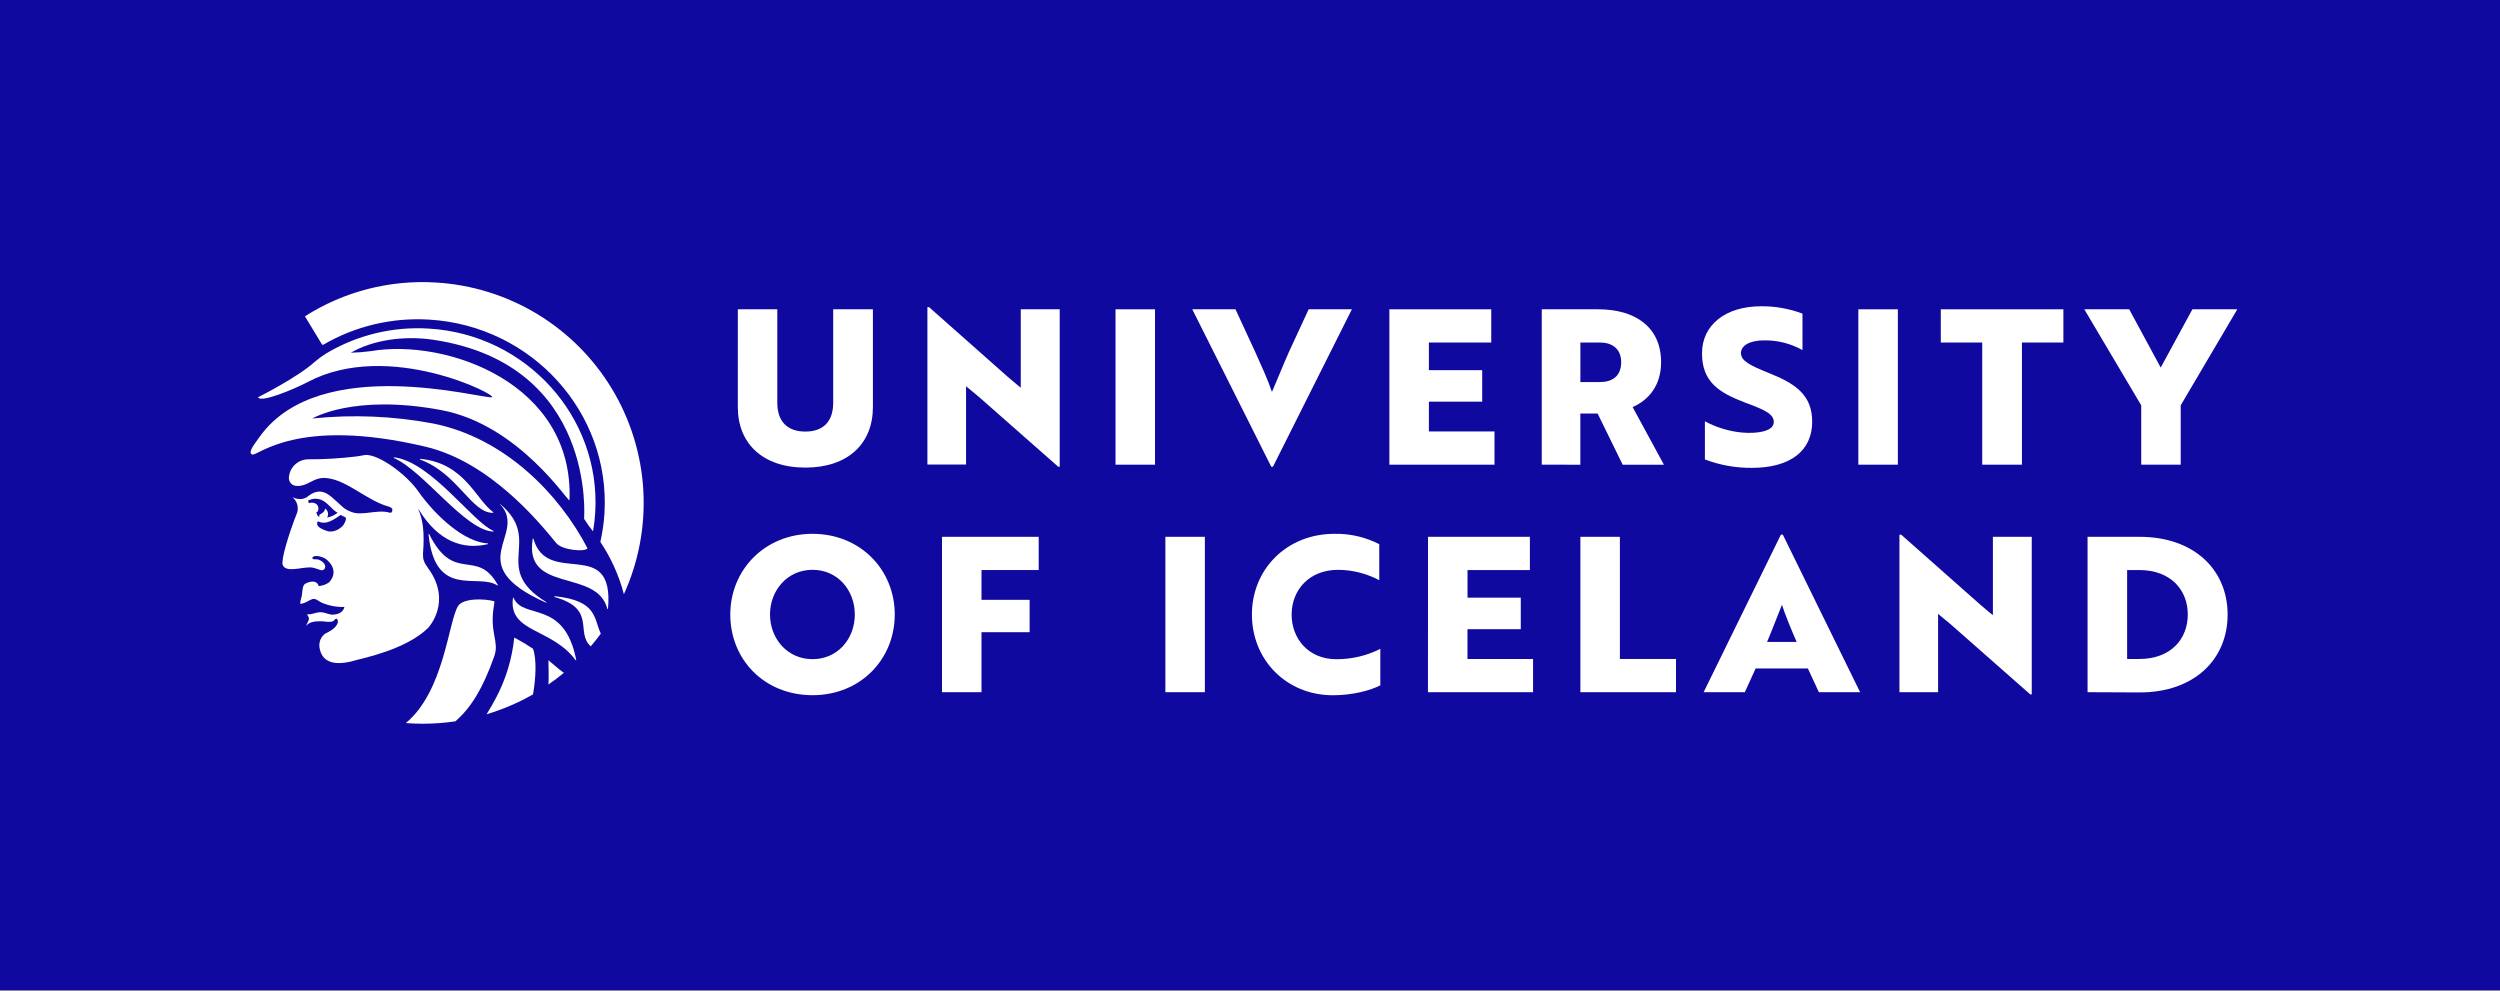 <svg width="217" height="86" viewBox="0 0 868 344" fill="none" xmlns="http://www.w3.org/2000/svg">
<rect x="0" y="0" width="868" height="344" fill="#808080" stroke="none"/>
<g clip-path="url(#clip0)">
<path d="M868 0H0V343.766H868V0Z" fill="#10099F"/>
<path d="M256.179 107.388H269.876V139.836C269.876 146.199 273.248 149.841 279.621 149.841C285.995 149.841 289.287 146.169 289.287 139.836V107.388H303.074V141.337C303.074 153.993 294.459 162.348 279.621 162.348C264.783 162.348 256.169 153.953 256.169 141.337L256.179 107.388Z" fill="white"/>
<path d="M322.565 106.638L349.99 130.921C351.49 132.112 352.911 133.462 354.412 134.593V107.388H367.929V162.048H367.409L339.754 137.695L335.412 134.103V161.297H321.994V106.638H322.565Z" fill="white"/>
<path d="M387.31 161.337V107.388H401.017V161.337H387.31Z" fill="white"/>
<path d="M428.962 107.388L435.856 122.296C438.097 127.299 440.348 132.192 441.619 136.084C442.449 134.293 445.821 125.968 447.472 122.296L454.366 107.388H469.374L441.969 162.048H441.379L413.954 107.388H428.962Z" fill="white"/>
<path d="M482.391 107.388H517.76V118.924H496.109V128.52H514.619V139.456H496.109V149.801H518.891V161.337H482.391V107.388Z" fill="white"/>
<path d="M535.3 161.337V107.388H554.93C567.817 107.388 576.732 113.612 576.732 125.748C576.732 133.542 572.73 138.755 566.847 141.337L577.713 161.347H563.395L554.7 143.588H548.697V161.347L535.3 161.337ZM548.707 132.642H555.601C559.723 132.642 562.875 130.641 562.875 125.748C562.875 121.026 559.653 118.924 555.531 118.924H548.707V132.642Z" fill="white"/>
<path d="M611.431 106.337C616.343 106.294 621.221 107.159 625.819 108.889V121.546C621.767 119.282 617.193 118.119 612.552 118.174C607.609 118.174 604.457 119.905 604.457 122.596C604.457 125.288 607.609 126.869 613.902 129.42C622.967 133.012 629.191 136.834 629.191 146.429C629.191 156.435 621.697 162.438 608.279 162.438C602.698 162.494 597.156 161.503 591.94 159.516V146.279C595.896 148.393 600.226 149.715 604.687 150.171C606.107 150.307 607.536 150.333 608.96 150.251C613.372 149.951 615.853 148.75 615.853 146.499C615.853 143.658 612.482 142.227 605.848 139.756C596.783 136.314 590.94 132.562 590.94 122.676C590.94 112.791 599.134 106.337 611.431 106.337Z" fill="white"/>
<path d="M645.219 161.337V107.388H658.937V161.337H645.219Z" fill="white"/>
<path d="M673.845 107.388H716.408V118.924H702.02V161.337H688.233V118.924H673.845V107.388Z" fill="white"/>
<path d="M723.672 107.388H739.26L750.196 127.619L761.202 107.388H776.79L757.14 140.736V161.337H743.433V140.736L723.672 107.388Z" fill="white"/>
<path d="M253.557 213.356C253.557 197.917 265.474 185.341 282.103 185.341C298.732 185.341 310.658 197.847 310.658 213.356C310.658 228.864 298.822 241.371 282.103 241.371C265.384 241.371 253.557 229.014 253.557 213.356ZM282.103 228.864C290.877 228.864 296.791 221.75 296.791 213.356C296.791 204.961 290.877 197.837 282.103 197.837C273.328 197.837 267.345 205.031 267.345 213.356C267.345 221.68 273.338 228.864 282.103 228.864Z" fill="white"/>
<path d="M327.067 186.381H360.635V197.917H340.775V208.263H357.484V219.499H340.775V240.33H327.067V186.381Z" fill="white"/>
<path d="M404.619 240.33V186.381H418.327V240.33H404.619Z" fill="white"/>
<path d="M434.665 213.356C434.665 197.767 446.582 185.341 463.361 185.341C468.75 185.243 474.081 186.477 478.879 188.932V201.449C474.47 199.104 469.556 197.868 464.562 197.847C454.376 197.847 448.453 205.041 448.453 213.366C448.453 221.69 454.226 228.874 463.961 228.874C469.27 228.908 474.511 227.677 479.249 225.282V237.939C475.958 239.67 469.804 241.391 462.761 241.391C446.582 241.381 434.665 229.084 434.665 213.356Z" fill="white"/>
<path d="M495.808 186.381H531.177V197.917H509.526V207.512H528.016V218.448H509.506V228.794H532.278V240.33H495.788L495.808 186.381Z" fill="white"/>
<path d="M548.707 240.33V186.381H562.424V228.794H581.905V240.33H548.707Z" fill="white"/>
<path d="M591.5 240.33L618.325 185.63H618.995L645.83 240.33H631.512L627.69 232.085H609.56L605.808 240.33H591.5ZM623.798 222.87C621.917 218.598 619.745 213.275 618.695 209.983C617.944 211.774 615.023 219.419 613.532 222.87H623.798Z" fill="white"/>
<path d="M660.087 185.63L687.512 209.903C689.013 211.104 690.434 212.455 691.935 213.575V186.381H705.422V241.09H704.902L677.247 216.737L672.904 213.135V240.34H659.487V185.63H660.087Z" fill="white"/>
<path d="M724.802 240.33V186.381H742.862C761.742 186.381 773.429 197.767 773.429 213.395C773.429 229.024 761.742 240.41 742.932 240.41L724.802 240.33ZM742.812 228.794C753.758 228.794 759.601 221.79 759.601 213.355C759.601 204.921 753.758 197.917 742.742 197.917H738.54V228.794H742.812Z" fill="white"/>
<path d="M145.809 177.576C152.273 187.782 160.527 190.983 169.322 188.942C169.356 188.942 169.389 188.929 169.414 188.904C169.438 188.88 169.452 188.847 169.452 188.812C169.452 188.778 169.438 188.745 169.414 188.72C169.389 188.696 169.356 188.682 169.322 188.682C161.107 188.172 151.202 179.127 145.119 170.452C141.117 164.759 131.531 157.615 126.759 157.966C126.599 158.046 123.757 158.476 123.757 158.476C118.144 159.163 112.493 159.497 106.838 159.476C105.085 159.531 103.422 160.265 102.201 161.524C100.98 162.782 100.296 164.466 100.294 166.22C100.875 169.522 104.296 168.841 105.927 168.221C108.449 167.221 110.03 165.66 113.351 165.98C120.655 166.69 127.509 173.984 135.283 175.985C136.184 176.466 136.234 176.636 136.224 176.986C136.224 178.096 135.673 178.076 135.223 177.986C131.081 176.766 125.768 179.187 122.146 177.796C119.355 176.726 119.205 176.155 117.063 174.274C114.642 172.153 111.751 168.701 107.158 172.133C106.635 172.59 106.021 172.931 105.357 173.134C104.098 173.429 102.775 173.254 101.635 172.644C101.635 172.644 101.565 172.644 101.635 172.694C102.323 173.309 102.84 174.091 103.136 174.965C103.441 175.915 103.465 176.933 103.206 177.896L102.656 179.317C102.546 179.617 102.426 179.907 102.346 180.118L102.155 180.598C100.565 184.81 97.473 194.325 98.153 196.156C99.244 198.898 104.577 196.927 107.718 196.997C109.419 197.047 111.13 198.057 111.781 197.997C112.961 197.887 113.131 196.637 112.641 195.796C112.137 195.113 111.44 194.598 110.64 194.315C109.86 194.035 108.729 194.465 108.389 193.775C108.919 192.374 111.811 193.295 112.871 193.915C113.552 194.305 118.124 197.817 114.312 202.15C113.241 202.916 111.982 203.379 110.67 203.49C109.989 201.169 107.338 201.899 105.967 202.68C104.967 203.27 105.017 205.271 104.837 206.482C104.759 207.092 104.618 207.692 104.416 208.273C104.272 208.725 104.224 209.202 104.277 209.674C106.278 209.433 107.278 208.333 108.499 208.003C109.719 207.672 110.68 208.823 111.72 209.253C114.198 210.319 116.88 210.825 119.575 210.734C119.105 213.055 116.573 213.386 115.513 213.416C114.152 213.416 112.811 212.555 111.26 212.565C109.709 212.575 108.259 213.426 106.688 213.306C106.675 213.305 106.662 213.308 106.651 213.315C106.639 213.321 106.63 213.331 106.624 213.342C106.617 213.353 106.615 213.366 106.615 213.379C106.616 213.392 106.62 213.405 106.628 213.416C106.926 213.75 107.138 214.152 107.248 214.586C107.398 215.417 106.548 216.337 106.358 217.148C106.363 217.161 106.372 217.172 106.383 217.18C106.395 217.187 106.409 217.192 106.423 217.192C106.437 217.192 106.45 217.187 106.462 217.18C106.474 217.172 106.482 217.161 106.488 217.148C107.288 215.987 109.279 215.677 111.3 215.697C112.941 215.697 114.352 216.187 115.603 215.697C116.203 215.467 116.193 214.756 116.873 214.856C117.334 214.926 117.364 215.947 117.284 216.177C116.653 218.178 114.482 219.179 112.761 220.089C112.028 220.682 111.472 221.464 111.15 222.35C110.826 223.319 110.784 224.36 111.03 225.352C111.52 227.533 113.261 232.356 123.737 229.174C125.448 228.654 141.036 225.582 148.7 217.958C148.75 217.898 157.115 208.903 148.7 197.367C147.16 195.256 146.82 194.195 146.86 192.224C147.45 185.01 146.86 180.288 145.169 176.726C145.439 176.961 145.657 177.251 145.809 177.576ZM107.238 174.695C107.113 174.416 107.009 174.128 106.928 173.834C107.53 173.495 108.194 173.277 108.881 173.195C109.568 173.112 110.264 173.167 110.93 173.354C113.611 173.994 115.252 177.156 117.233 177.996C116.196 178.878 114.936 179.456 113.592 179.667C113.884 179.156 113.975 178.553 113.847 177.978C113.719 177.403 113.382 176.896 112.901 176.556C112.611 177.926 111.621 178.277 110.9 178.727C110.807 179.003 110.807 179.301 110.9 179.577C110.1 178.967 110.16 178.907 109.83 177.916C110.026 177.828 110.196 177.689 110.321 177.513C110.446 177.337 110.521 177.131 110.54 176.916C110.79 174.865 108.789 174.154 107.208 174.695H107.238ZM120.055 180.598C119.851 181.202 119.568 181.777 119.215 182.309C117.924 183.91 115.403 185.08 113.372 184.31C112.141 183.82 109.229 182.889 110.37 180.988C113.472 182.539 116.223 180.048 118.294 178.797C118.894 179.097 119.405 179.367 119.775 179.537C120.145 179.707 120.225 179.988 120.025 180.598H120.055Z" fill="white"/>
<path d="M192.614 207.312C207.262 211.425 199.618 219.609 205.121 224.402C206.332 222.981 207.492 221.51 208.603 220.009C206.102 214.666 207.422 208.563 192.664 207.002C192.623 206.996 192.581 207.006 192.547 207.03C192.514 207.054 192.491 207.091 192.484 207.132C192.478 207.173 192.488 207.216 192.512 207.249C192.536 207.283 192.573 207.306 192.614 207.312Z" fill="white"/>
<path d="M195.776 233.606C195.206 233.186 194.625 232.756 194.055 232.306C193.485 231.855 190.933 229.654 190.413 229.234C190.413 231.545 190.603 234.697 190.413 237.649C192.284 236.378 194.065 235.027 195.776 233.606Z" fill="white"/>
<path d="M185.06 241.091C186.001 235.798 186.421 229.024 185.06 225.232C182.958 223.829 180.784 222.536 178.547 221.36C177.815 228.604 175.702 235.642 172.323 242.091C171.473 243.762 170.242 245.893 168.942 247.995C174.561 246.316 179.969 244 185.06 241.091Z" fill="white"/>
<path d="M171.643 227.763C173.424 222.68 169.842 219.759 171.523 210.074L171.683 208.783C168.201 207.782 160.767 207.622 159.026 210.434C155.664 215.867 154.234 240.04 140.896 251.046C142.857 251.199 144.832 251.276 146.819 251.276C150.594 251.279 154.363 251.001 158.096 250.445C163.248 246.033 167.571 239.329 171.643 227.763Z" fill="white"/>
<path d="M87.557 157.805C86.177 157.165 87.487 155.294 90.359 151.362C111.31 122.646 167.2 138.485 170.762 137.934C173.424 137.514 135.093 117.734 106.868 132.622C101.955 135.213 90.329 140.016 89.599 137.924C89.599 137.924 103.236 131.091 109.209 125.688C110.45 124.634 111.761 123.665 113.131 122.786C123.885 116.342 136.338 113.307 148.851 114.082C182.709 116.083 208.643 144.738 206.662 177.926C206.53 180.126 206.276 182.318 205.902 184.49C204.766 183.105 203.727 181.644 202.79 180.117C202.79 180.117 207.202 126.548 150.562 117.984C140.246 116.423 129.33 118.084 121.806 122.466C124.149 122.405 126.487 122.218 128.81 121.906C154.984 117.443 199.358 133.052 197.727 173.674C197.667 174.995 180.458 147.5 153.233 142.387C122.706 136.654 108.469 145.298 108.469 145.298C122.433 143.856 136.533 144.439 150.331 147.029C175.155 151.972 194.105 171.403 203.98 190.363C203.27 191.734 195.156 191.043 193.145 188.572C186.771 180.748 169.852 160.357 147.82 155.114C102.866 144.438 89.308 158.626 87.557 157.805Z" fill="white"/>
<path d="M171.163 178.056C163.749 178.196 158.826 164.289 145.899 159.576C145.873 159.561 145.853 159.538 145.842 159.511C145.83 159.484 145.827 159.453 145.834 159.424C145.84 159.395 145.856 159.369 145.879 159.35C145.901 159.33 145.929 159.319 145.959 159.316C161.367 160.807 165.109 173.324 171.233 177.816C171.256 177.831 171.275 177.854 171.285 177.88C171.295 177.907 171.296 177.936 171.288 177.963C171.28 177.99 171.264 178.014 171.241 178.031C171.218 178.047 171.191 178.057 171.163 178.056ZM171.323 184.31C164.189 181.378 149.731 160.397 136.854 158.776C136.824 158.776 136.794 158.787 136.77 158.805C136.746 158.824 136.729 158.85 136.721 158.88C136.713 158.909 136.715 158.94 136.726 158.968C136.738 158.997 136.758 159.02 136.784 159.036C147.1 163.528 161.477 184.2 171.273 184.56C171.294 184.553 171.314 184.541 171.33 184.524C171.346 184.507 171.356 184.487 171.362 184.464C171.367 184.442 171.366 184.419 171.359 184.397C171.352 184.375 171.34 184.355 171.323 184.34V184.31ZM172.823 203.07C165.56 190.063 157.695 202.88 149.041 185.49C149.03 185.459 149.007 185.433 148.978 185.417C148.949 185.402 148.914 185.398 148.882 185.407C148.85 185.416 148.823 185.437 148.806 185.465C148.789 185.494 148.783 185.528 148.79 185.56C151.052 208.143 165.99 198.878 172.633 203.24C172.657 203.258 172.687 203.267 172.717 203.266C172.747 203.265 172.776 203.253 172.798 203.233C172.82 203.213 172.835 203.186 172.84 203.156C172.844 203.126 172.839 203.096 172.823 203.07Z" fill="white"/>
<path d="M199.838 229.184C191.504 217.938 176.485 219.719 178.096 207.622C178.104 207.595 178.12 207.571 178.143 207.554C178.166 207.537 178.193 207.528 178.221 207.528C178.25 207.528 178.277 207.537 178.3 207.554C178.322 207.571 178.339 207.595 178.346 207.622C181.708 215.356 195.886 207.912 200.068 229.114C200.066 229.14 200.056 229.164 200.039 229.184C200.023 229.204 200.001 229.218 199.977 229.226C199.952 229.233 199.926 229.233 199.901 229.226C199.876 229.219 199.854 229.204 199.838 229.184Z" fill="white"/>
<path d="M189.583 209.263C159.266 195.766 183.719 185.731 173.574 175.015C173.574 175.015 173.574 174.935 173.624 174.965C188.872 187.812 170.212 197.057 189.633 209.033C189.652 209.048 189.667 209.068 189.676 209.092C189.684 209.115 189.686 209.14 189.681 209.164C189.676 209.188 189.664 209.21 189.646 209.228C189.629 209.246 189.607 209.258 189.583 209.263Z" fill="white"/>
<path d="M210.844 211.325C207.182 197.267 181.828 206.202 184.96 187.101C184.96 187.067 184.974 187.034 184.998 187.009C185.023 186.985 185.056 186.971 185.09 186.971C185.125 186.971 185.158 186.985 185.182 187.009C185.206 187.034 185.22 187.067 185.22 187.101C190.133 204.111 213.345 185.781 211.104 211.315C211.106 211.349 211.093 211.383 211.07 211.408C211.046 211.433 211.014 211.448 210.979 211.45C210.945 211.451 210.911 211.438 210.886 211.415C210.86 211.392 210.845 211.359 210.844 211.325Z" fill="white"/>
<path d="M208.443 188.152C209.186 184.86 209.664 181.515 209.874 178.147C211.945 143.228 184.66 113.111 149.041 110.97C136.206 110.175 123.424 113.193 112.301 119.645L111.871 119.725L105.867 109.82C119.418 101.198 135.352 97.093 151.382 98.093C163.8 98.83 175.851 102.578 186.496 109.014C197.141 115.449 206.06 124.38 212.482 135.033C218.904 145.686 222.637 157.743 223.357 170.161C224.077 182.58 221.764 194.987 216.617 206.312C214.927 199.844 212.164 193.706 208.443 188.152Z" fill="white"/>
</g>
<defs>
<clipPath id="clip0">
<rect width="867.53" height="343.58" fill="white" transform="scale(1.001)"/>
</clipPath>
</defs>
</svg>
